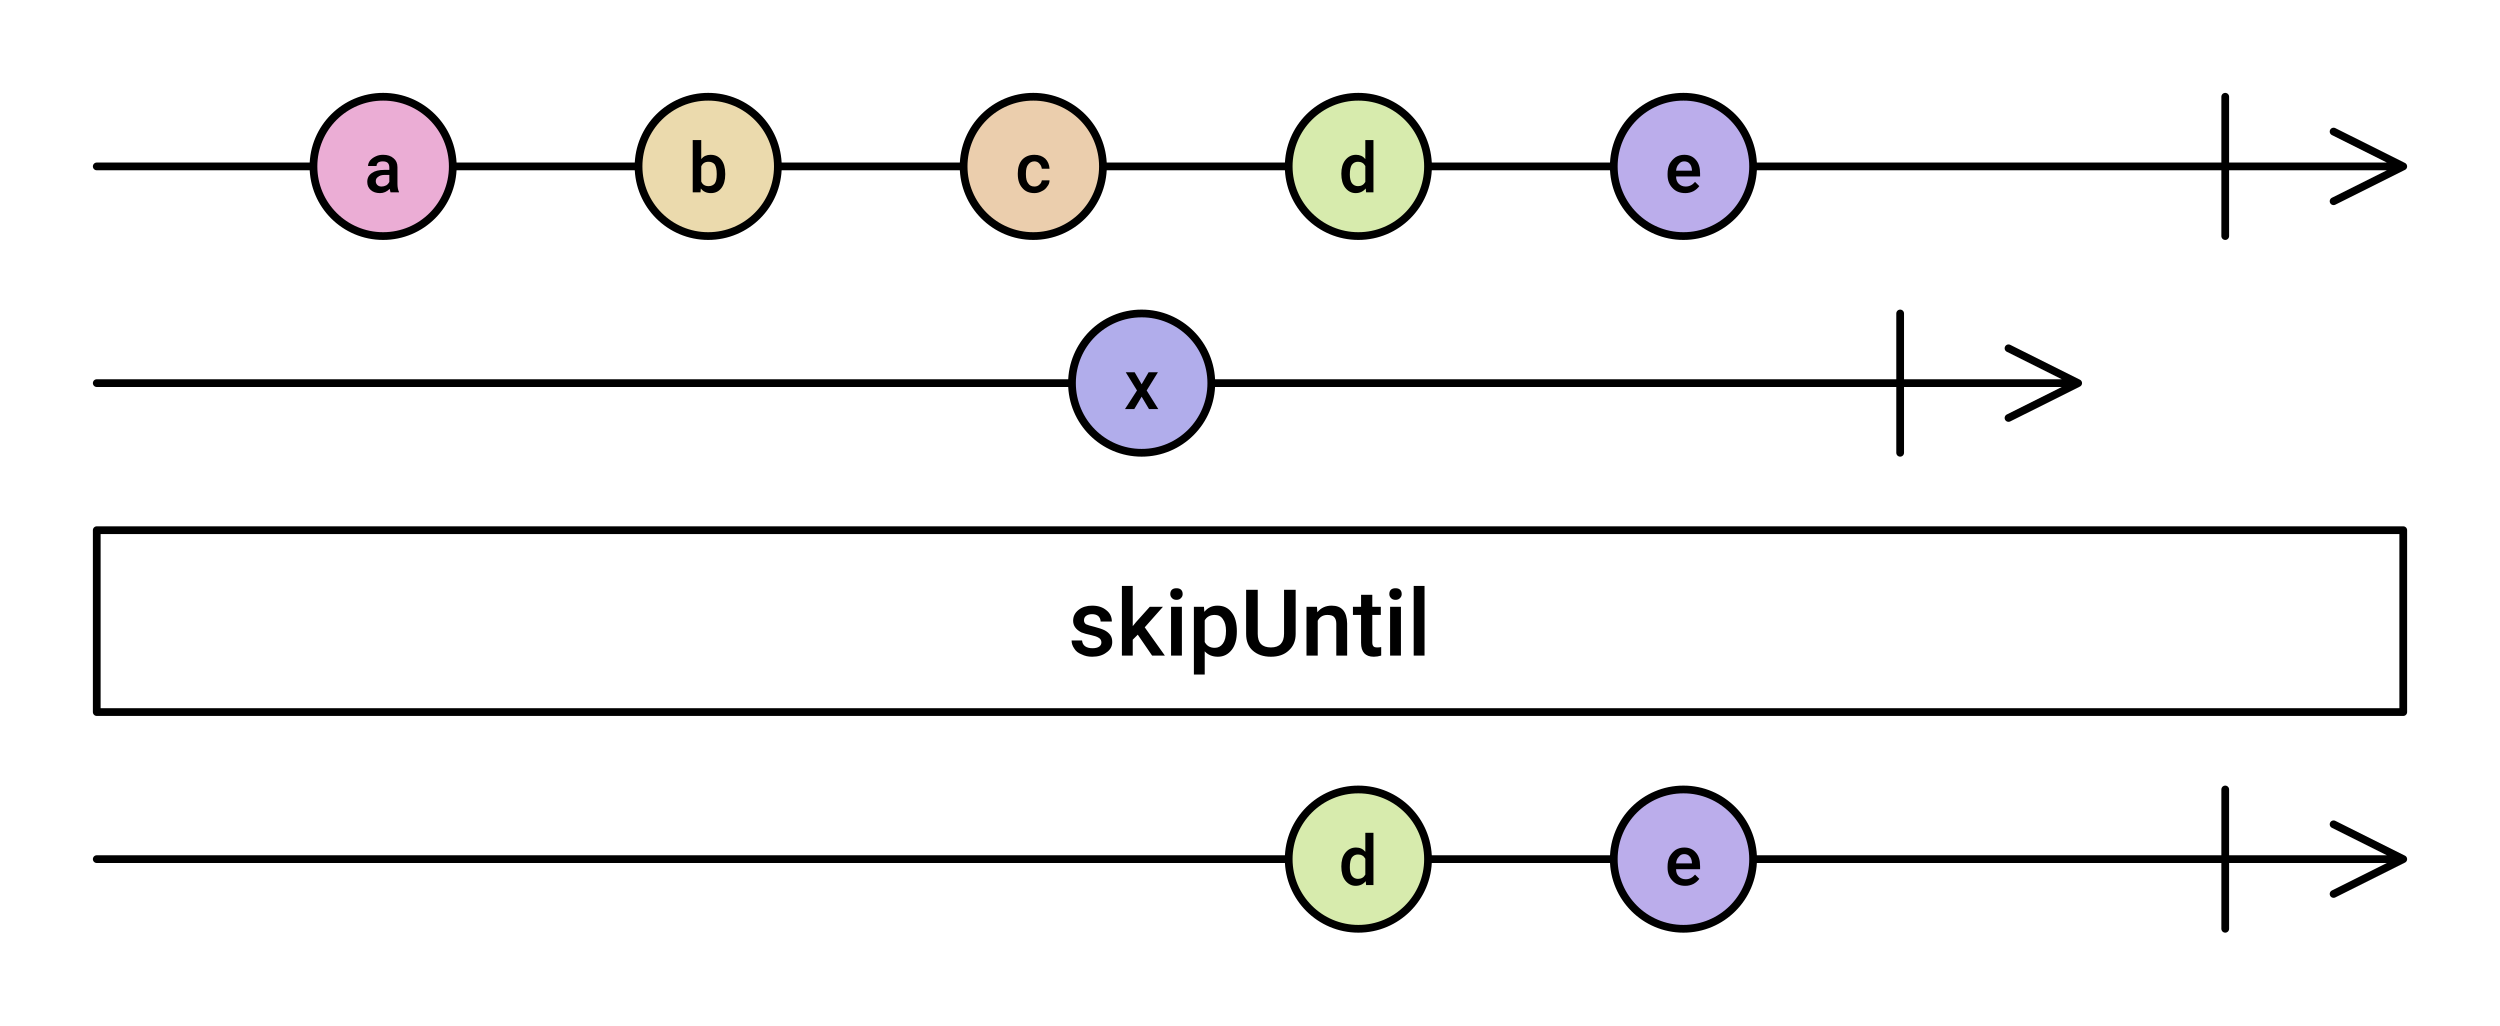 <svg xmlns="http://www.w3.org/2000/svg" class="w" width="646" height="265" viewBox="0 0 646 265"><defs><style>.a{fill:#ebadd5}.b{stroke:black}.c{stroke-width:2}.f{fill:black}.h{fill:#ebdaad}.j{fill:#ebcead}.l{fill:#d7ebad}.n{fill:#bbadeb}.p{fill:none}.q{stroke-linecap:round}.r{stroke-linejoin:round}.s{fill:#b1adeb}.u{fill:white}.w{color-scheme:light dark}@media (prefers-color-scheme:dark){.d{fill:#52143c}.e{stroke:gray}.g{fill:white}.i{fill:#524114}.k{fill:#523514}.m{fill:#3e5214}.o{fill:#221452}.t{fill:#181452}.v{fill:black}}</style></defs><rect class="u v" width="646" height="265"/><path class="p b c q r e" d="M25 43L621 43M603 34L621 43L603 52M575 25L575 61"/><circle class="a b c d e" cx="99" cy="43" r="18"/><path class="f g" d="M103.1 49.7L100.9 49.7Q100.8 49.4 100.7 48.8L100.7 48.8Q99.6 49.9 98.2 49.9L98.2 49.9Q96.7 49.9 95.8 49.1Q94.9 48.3 94.9 47.0L94.9 47.0Q94.9 45.5 96.1 44.7Q97.2 43.9 99.3 43.9L99.3 43.9L100.6 43.9L100.6 43.3Q100.6 42.5 100.2 42.1Q99.8 41.7 98.9 41.7L98.9 41.7Q98.2 41.7 97.7 42.0Q97.3 42.4 97.3 42.9L97.3 42.9L95.1 42.9Q95.1 42.2 95.6 41.5Q96.2 40.8 97.1 40.4Q97.9 40.0 99.0 40.0L99.0 40.0Q100.7 40.0 101.7 40.9Q102.7 41.7 102.7 43.2L102.7 43.2L102.7 47.5Q102.7 48.8 103.1 49.6L103.1 49.6L103.1 49.7ZM98.6 48.2L98.6 48.2Q99.2 48.2 99.8 47.9Q100.3 47.6 100.6 47.0L100.6 47.0L100.6 45.2L99.4 45.2Q98.3 45.2 97.7 45.7Q97.1 46.1 97.1 46.8L97.1 46.8Q97.1 47.4 97.5 47.8Q97.9 48.2 98.6 48.2Z"/><circle class="h b c i e" cx="183" cy="43" r="18"/><path class="f g" d="M187.4 44.9L187.4 45.1Q187.4 47.3 186.4 48.6Q185.4 49.9 183.7 49.9L183.7 49.9Q182.0 49.9 181.1 48.7L181.1 48.7L181.0 49.7L179.0 49.7L179.0 36.2L181.2 36.2L181.2 41.1Q182.1 40.0 183.6 40.0L183.6 40.0Q185.4 40.0 186.4 41.3Q187.4 42.6 187.4 44.9L187.4 44.9ZM185.2 45.1L185.2 44.9Q185.2 43.3 184.7 42.5Q184.1 41.8 183.1 41.8L183.1 41.8Q181.7 41.8 181.2 43.0L181.2 43.0L181.2 46.9Q181.7 48.1 183.1 48.1L183.1 48.1Q184.1 48.1 184.7 47.4Q185.2 46.7 185.2 45.1L185.2 45.1Z"/><circle class="j b c k e" cx="267" cy="43" r="18"/><path class="f g" d="M267.3 48.2L267.3 48.2Q268.1 48.2 268.6 47.7Q269.1 47.3 269.2 46.6L269.2 46.6L271.2 46.6Q271.2 47.5 270.6 48.2Q270.1 49.0 269.2 49.4Q268.3 49.9 267.3 49.9L267.3 49.9Q265.3 49.9 264.2 48.6Q263.0 47.3 263.0 45.0L263.0 45.0L263.0 44.8Q263.0 42.6 264.1 41.3Q265.3 40.0 267.3 40.0L267.3 40.0Q269.0 40.0 270.1 41.0Q271.1 42.0 271.2 43.6L271.2 43.6L269.2 43.6Q269.1 42.8 268.6 42.3Q268.1 41.7 267.3 41.7L267.3 41.7Q266.3 41.7 265.7 42.5Q265.1 43.2 265.1 44.8L265.1 44.8L265.1 45.1Q265.1 46.7 265.7 47.4Q266.2 48.2 267.3 48.2Z"/><circle class="l b c m e" cx="351" cy="43" r="18"/><path class="f g" d="M346.6 44.9L346.6 44.9Q346.6 42.7 347.6 41.4Q348.7 40.0 350.4 40.0L350.4 40.0Q351.9 40.0 352.8 41.1L352.8 41.1L352.8 36.2L354.9 36.2L354.9 49.7L353.0 49.7L352.9 48.7Q351.9 49.9 350.3 49.9L350.3 49.9Q348.7 49.9 347.6 48.5Q346.6 47.2 346.6 44.9ZM348.8 45.1L348.8 45.1Q348.8 46.5 349.3 47.3Q349.9 48.1 350.9 48.1L350.9 48.1Q352.2 48.1 352.8 47.0L352.8 47.0L352.8 42.9Q352.2 41.8 350.9 41.8L350.9 41.8Q349.9 41.8 349.3 42.6Q348.8 43.4 348.8 45.1Z"/><circle class="n b c o e" cx="435" cy="43" r="18"/><path class="f g" d="M435.5 49.9L435.5 49.9Q433.4 49.9 432.2 48.6Q430.9 47.3 430.9 45.2L430.9 45.2L430.9 44.9Q430.9 43.5 431.4 42.4Q432.0 41.3 433.0 40.6Q434.0 40.0 435.2 40.0L435.2 40.0Q437.1 40.0 438.2 41.3Q439.3 42.5 439.3 44.8L439.3 44.8L439.3 45.6L433.1 45.6Q433.1 46.8 433.8 47.5Q434.5 48.2 435.6 48.2L435.6 48.2Q437.0 48.2 438.0 47.0L438.0 47.0L439.1 48.1Q438.5 48.9 437.6 49.4Q436.6 49.9 435.5 49.9ZM435.2 41.7L435.2 41.7Q434.3 41.7 433.8 42.4Q433.2 43.0 433.1 44.1L433.1 44.1L437.2 44.1L437.2 43.9Q437.1 42.8 436.6 42.3Q436.1 41.7 435.2 41.7Z"/><path class="p b c q r e" d="M25 99L537 99M519 90L537 99L519 108M491 81L491 117"/><circle class="s b c t e" cx="295" cy="99" r="18"/><path class="f g" d="M293.2 96.2L295.0 99.3L296.8 96.2L299.2 96.2L296.3 100.9L299.3 105.7L296.9 105.7L295.0 102.5L293.1 105.7L290.7 105.7L293.8 100.9L290.9 96.2L293.2 96.2Z"/><rect class="u b c r v e" x="25" y="137" width="596" height="47"/><path class="f g" d="M284.6 166.0L284.6 166.0Q284.6 165.2 283.9 164.8Q283.3 164.4 281.9 164.1Q280.4 163.8 279.4 163.4L279.4 163.4Q277.3 162.3 277.3 160.4L277.3 160.4Q277.3 158.7 278.7 157.6Q280.1 156.5 282.2 156.5L282.2 156.5Q284.5 156.5 285.9 157.7Q287.3 158.8 287.3 160.6L287.3 160.6L284.4 160.6Q284.4 159.8 283.8 159.2Q283.2 158.7 282.2 158.7L282.2 158.7Q281.3 158.7 280.7 159.1Q280.1 159.5 280.1 160.3L280.1 160.3Q280.1 160.9 280.6 161.3Q281.2 161.6 282.9 162.0Q284.5 162.4 285.5 162.9Q286.4 163.4 286.9 164.1Q287.4 164.8 287.4 165.9L287.4 165.9Q287.4 167.6 285.9 168.6Q284.5 169.7 282.2 169.7L282.2 169.7Q280.7 169.7 279.5 169.1Q278.2 168.6 277.6 167.6Q276.9 166.6 276.9 165.5L276.9 165.5L279.6 165.5Q279.7 166.5 280.4 167.0Q281.1 167.5 282.3 167.5L282.3 167.5Q283.4 167.5 284.0 167.1Q284.6 166.7 284.6 166.0ZM297.7 169.4L294.0 164.0L292.7 165.3L292.7 169.4L289.9 169.4L289.9 151.4L292.7 151.4L292.7 161.8L293.6 160.7L297.1 156.8L300.5 156.8L295.8 162.1L301.0 169.4L297.7 169.4ZM305.4 156.8L305.4 169.4L302.6 169.4L302.6 156.8L305.4 156.8ZM302.4 153.5L302.4 153.5Q302.4 152.8 302.8 152.4Q303.2 152.0 304.0 152.0Q304.8 152.0 305.2 152.4Q305.6 152.8 305.6 153.5L305.6 153.5Q305.6 154.1 305.2 154.5Q304.8 155.0 304.0 155.0Q303.2 155.0 302.8 154.5Q302.4 154.1 302.4 153.5ZM319.6 163.1L319.6 163.2Q319.6 166.2 318.3 167.9Q316.9 169.7 314.7 169.7L314.7 169.7Q312.6 169.7 311.3 168.3L311.3 168.3L311.3 174.3L308.5 174.3L308.5 156.8L311.1 156.8L311.2 158.1Q312.5 156.5 314.6 156.5L314.6 156.5Q317.0 156.5 318.3 158.3Q319.6 160.0 319.6 163.1L319.6 163.1ZM316.8 163.0L316.8 163.0Q316.8 161.1 316.0 160.0Q315.3 158.9 313.9 158.9L313.9 158.9Q312.1 158.9 311.3 160.3L311.3 160.3L311.3 165.9Q312.1 167.4 313.9 167.4L313.9 167.4Q315.2 167.4 316.0 166.3Q316.8 165.2 316.8 163.0ZM331.8 152.4L334.8 152.4L334.8 163.8Q334.8 166.5 333.0 168.1Q331.3 169.7 328.4 169.7L328.4 169.7Q325.5 169.7 323.7 168.1Q322.0 166.6 322.0 163.8L322.0 163.8L322.0 152.4L325.0 152.4L325.0 163.8Q325.0 165.5 325.8 166.4Q326.7 167.3 328.4 167.3L328.4 167.3Q331.8 167.3 331.8 163.7L331.8 163.7L331.8 152.4ZM337.6 156.8L340.3 156.8L340.4 158.2Q341.8 156.5 344.1 156.5L344.1 156.5Q348.0 156.5 348.1 161.1L348.1 161.1L348.1 169.4L345.3 169.4L345.3 161.2Q345.3 160.0 344.7 159.4Q344.2 158.9 343.0 158.9L343.0 158.9Q341.3 158.9 340.5 160.4L340.5 160.4L340.5 169.4L337.6 169.4L337.6 156.8ZM351.7 153.7L354.6 153.7L354.6 156.8L356.8 156.8L356.8 158.9L354.6 158.9L354.6 166.0Q354.6 166.7 354.9 167.0Q355.1 167.3 355.9 167.3L355.9 167.3Q356.4 167.3 356.9 167.2L356.9 167.2L356.9 169.4Q355.9 169.7 355.0 169.7L355.0 169.7Q351.7 169.7 351.7 166.1L351.7 166.1L351.7 158.9L349.6 158.9L349.6 156.8L351.7 156.8L351.7 153.7ZM362.0 156.8L362.0 169.4L359.2 169.4L359.2 156.8L362.0 156.8ZM359.0 153.5L359.0 153.5Q359.0 152.8 359.4 152.4Q359.8 152.0 360.6 152.0Q361.4 152.0 361.8 152.4Q362.2 152.8 362.2 153.5L362.2 153.5Q362.2 154.1 361.8 154.5Q361.4 155.0 360.6 155.0Q359.8 155.0 359.4 154.5Q359.0 154.1 359.0 153.5ZM368.1 151.4L368.1 169.4L365.3 169.4L365.3 151.4L368.1 151.4Z"/><path class="p b c q r e" d="M25 222L621 222M603 213L621 222L603 231M575 204L575 240"/><circle class="l b c m e" cx="351" cy="222" r="18"/><path class="f g" d="M346.6 223.9L346.6 223.9Q346.6 221.7 347.6 220.4Q348.7 219.0 350.4 219.0L350.4 219.0Q351.9 219.0 352.8 220.1L352.8 220.1L352.8 215.2L354.9 215.2L354.9 228.7L353.0 228.7L352.9 227.7Q351.9 228.9 350.3 228.9L350.3 228.9Q348.7 228.9 347.6 227.5Q346.6 226.2 346.6 223.9ZM348.8 224.1L348.8 224.1Q348.8 225.5 349.3 226.3Q349.9 227.1 350.9 227.1L350.9 227.1Q352.2 227.1 352.8 226.0L352.8 226.0L352.8 221.9Q352.2 220.8 350.9 220.8L350.9 220.8Q349.9 220.8 349.3 221.6Q348.8 222.4 348.8 224.1Z"/><circle class="n b c o e" cx="435" cy="222" r="18"/><path class="f g" d="M435.5 228.9L435.5 228.9Q433.4 228.9 432.2 227.6Q430.9 226.3 430.9 224.2L430.9 224.2L430.9 223.9Q430.9 222.5 431.4 221.4Q432.0 220.3 433.0 219.6Q434.0 219.0 435.2 219.0L435.2 219.0Q437.1 219.0 438.2 220.3Q439.3 221.5 439.3 223.8L439.3 223.8L439.3 224.6L433.1 224.6Q433.1 225.8 433.8 226.5Q434.5 227.2 435.6 227.2L435.6 227.2Q437.0 227.2 438.0 226.0L438.0 226.0L439.1 227.1Q438.5 227.9 437.6 228.4Q436.6 228.9 435.5 228.9ZM435.2 220.7L435.2 220.7Q434.3 220.7 433.8 221.4Q433.2 222.0 433.1 223.1L433.1 223.1L437.2 223.1L437.2 222.9Q437.1 221.8 436.6 221.3Q436.1 220.7 435.2 220.7Z"/></svg>
